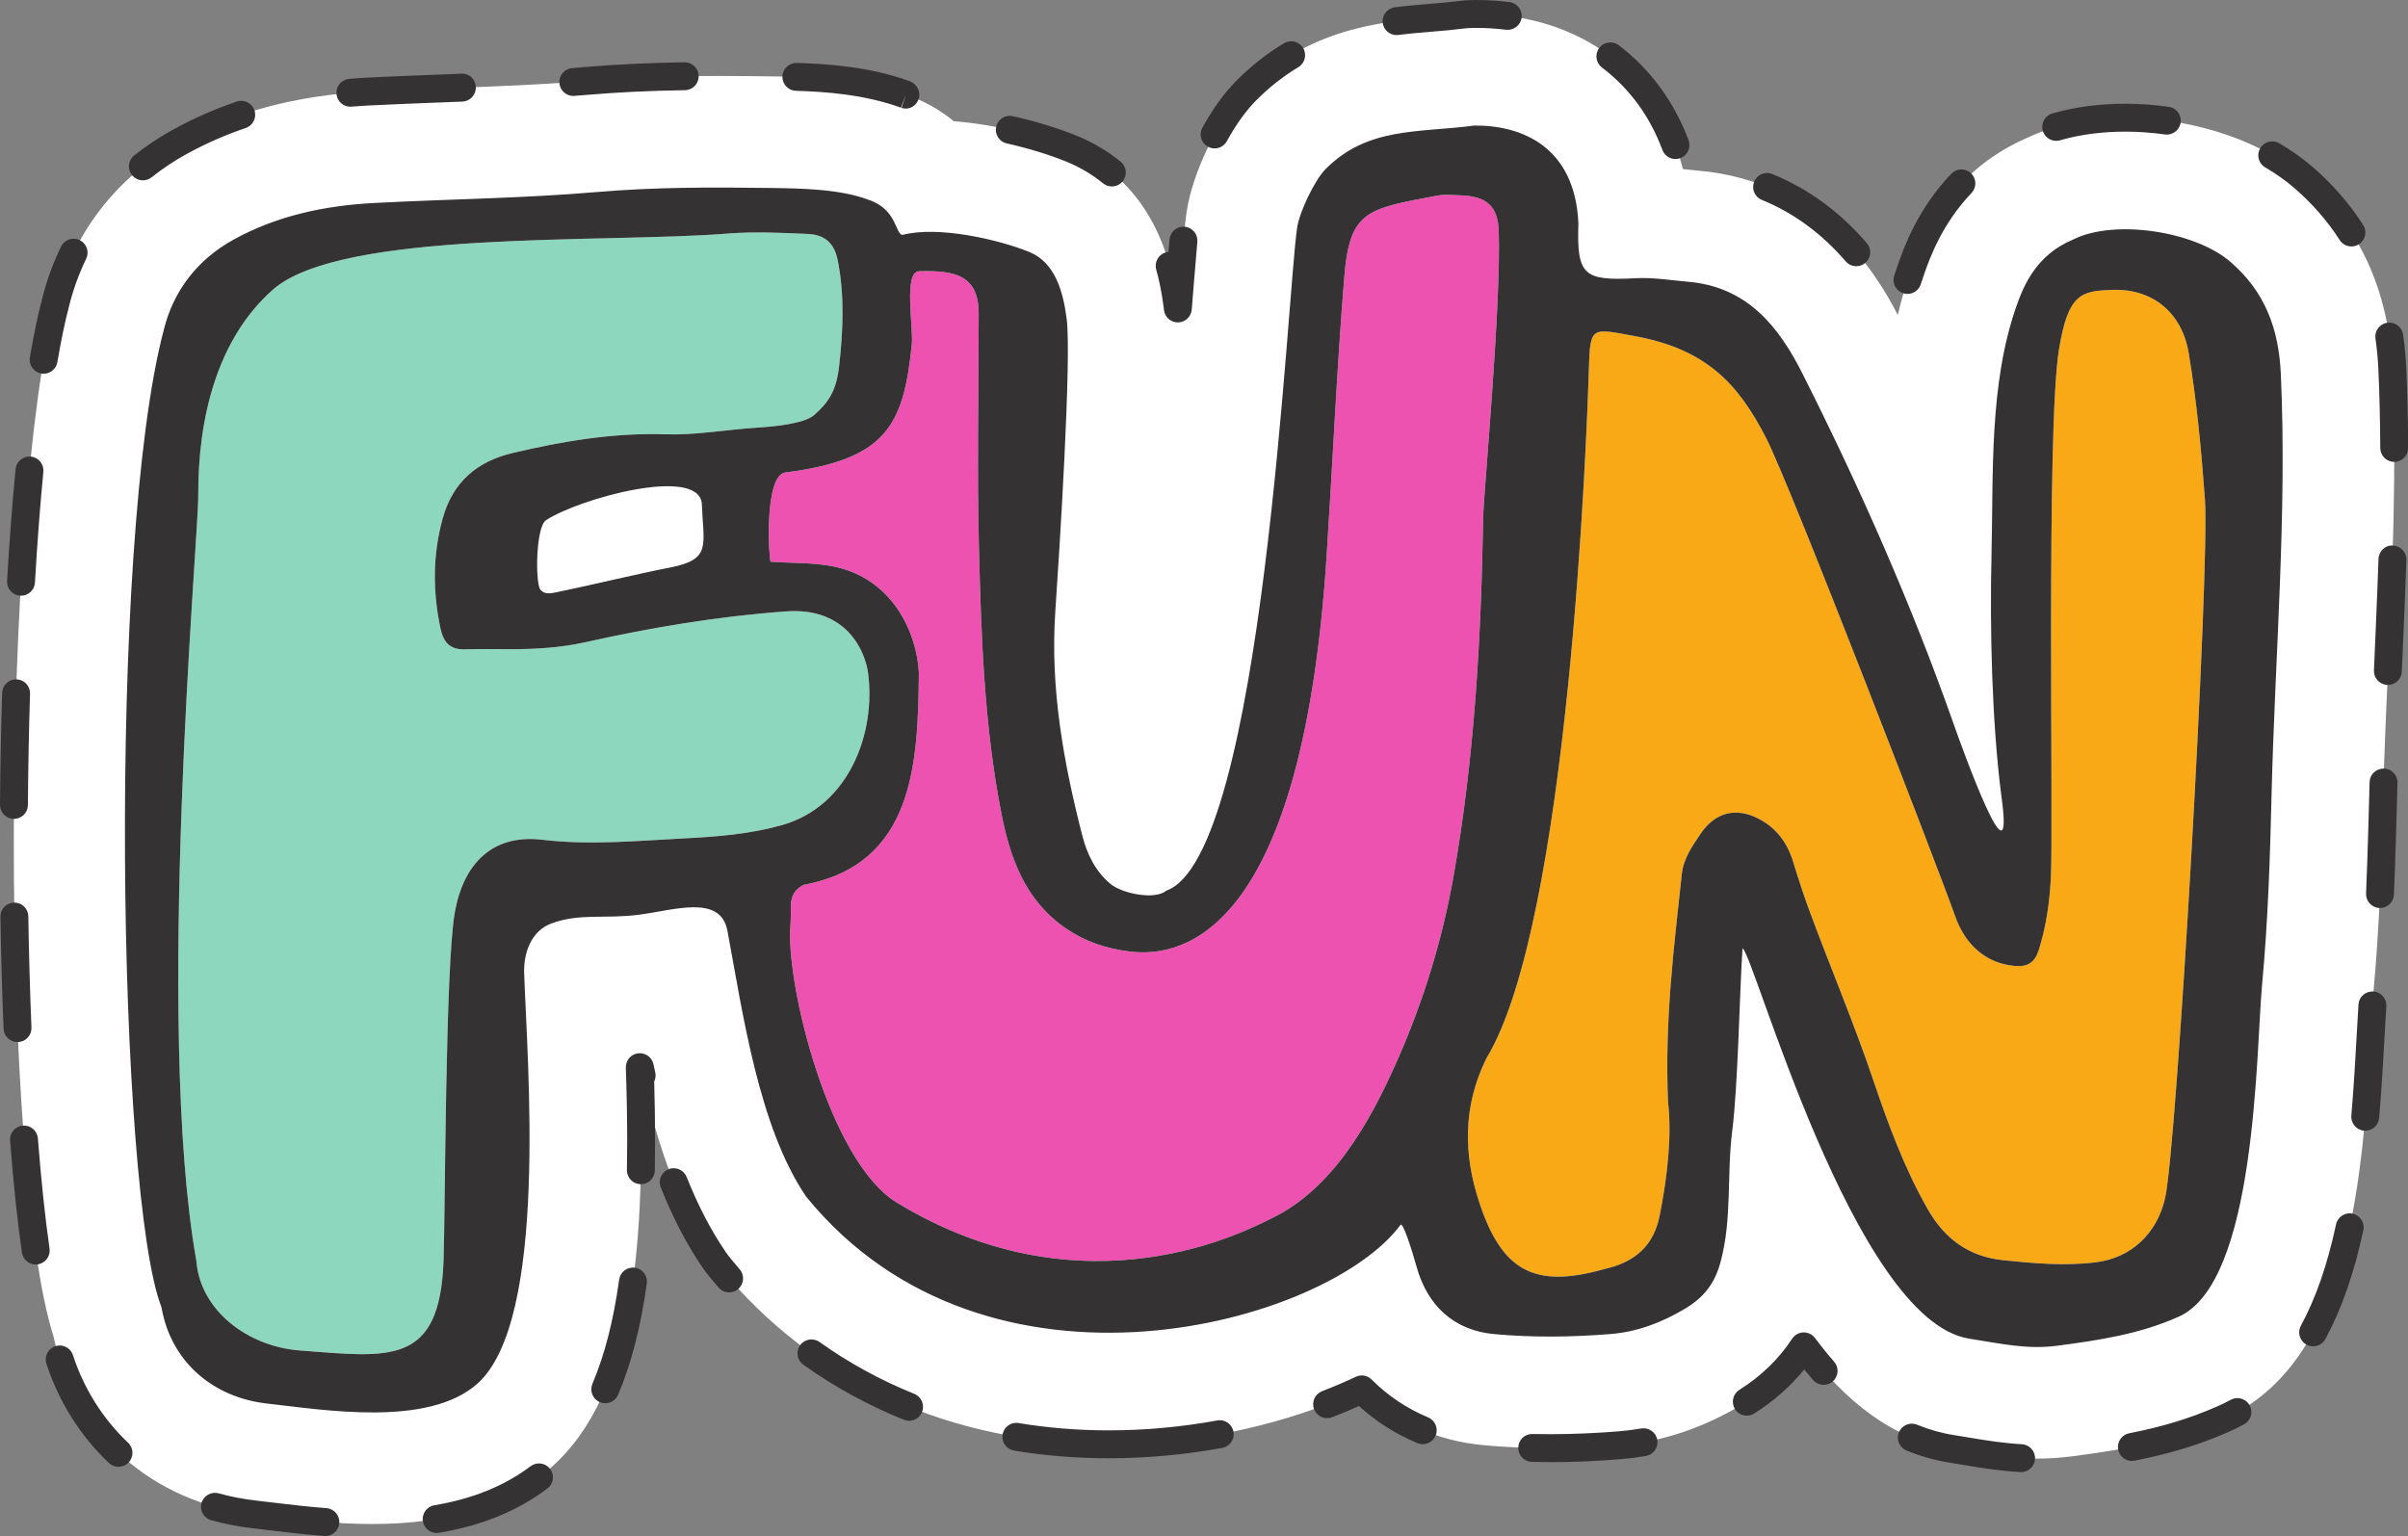 <?xml version="1.0" encoding="UTF-8" standalone="no"?><svg xmlns="http://www.w3.org/2000/svg" xmlns:xlink="http://www.w3.org/1999/xlink" fill="#000000" height="420.3" preserveAspectRatio="xMidYMid meet" version="1" viewBox="0.0 0.0 658.7 420.3" width="658.7" zoomAndPan="magnify"><rect x="0.0" y="0.0" width="658.7" height="420.3" fill="#808080" stroke="none"/><defs><clipPath id="a"><path d="M 0 0 L 658.738 0 L 658.738 420.25 L 0 420.25 Z M 0 0"/></clipPath></defs><g><g id="change1_1"><path d="M 303.281 395.164 C 327.988 395.164 352.574 389.551 372.508 380.141 C 381.148 388.801 392.625 394.188 405.898 395.41 C 417.512 396.477 430.039 396.477 443.18 395.41 C 454.668 394.477 466 390.672 476.863 384.102 C 483.762 379.93 489.301 374.66 493.43 368.363 C 504.73 383.496 517.914 393.914 533.945 396.418 C 535.258 396.625 536.531 396.836 537.777 397.047 C 543.445 397.996 549.871 399.074 557.266 399.074 C 560.531 399.074 563.668 398.867 566.859 398.445 C 580.516 396.645 593.938 394.512 607.957 388.332 C 643.516 372.98 646.426 320.469 648.555 282.105 C 648.781 278.012 648.961 274.555 649.195 272.059 C 650.949 253.246 651.508 234.543 651.895 218.484 C 652.188 206.383 652.738 193.922 653.277 181.871 C 654.445 155.594 655.656 128.426 654.41 100.949 C 653.43 79.184 645.188 61.504 629.91 48.391 C 615.996 36.453 595.711 32.199 581.367 32.199 C 571.312 32.199 562.305 34.043 554.574 37.684 C 531.98 47.469 525.082 67.098 522.793 73.605 C 521.328 77.77 520.125 81.965 519.137 86.164 C 513.301 74.902 498.223 49.543 464.332 46.66 C 463.254 46.57 462.18 46.449 461.105 46.336 C 460.855 46.309 460.602 46.277 460.344 46.254 C 453.91 20.387 432.469 3.816 403.66 3.816 C 403.59 3.816 403.25 3.816 403.18 3.816 C 401.922 3.824 400.664 3.914 399.414 4.074 C 396.672 4.438 393.98 4.645 391.363 4.859 C 378.02 5.953 357.848 7.609 340.793 24.902 C 332.613 33.195 326.184 47.949 324.688 57.43 C 324.031 61.598 323.48 68.266 322.406 81.754 C 322.332 82.637 322.262 83.52 322.191 84.395 C 322.141 83.922 322.09 83.539 322.051 83.219 C 318.562 56.426 304.43 45.312 293.184 40.707 C 285.684 37.641 273.367 34.129 260.895 33.16 C 257.02 29.957 252.555 27.492 247.52 25.785 C 234.918 21.223 221.133 21.035 211.02 20.898 C 206.262 20.832 201.5 20.785 196.746 20.785 C 182.766 20.785 171.281 21.211 160.602 22.129 C 148.449 23.168 136.238 23.617 123.309 24.094 C 115.801 24.375 108.293 24.652 100.793 25.047 C 80.914 26.094 63.992 30.617 49.062 38.879 C 31.918 48.355 19.906 63.914 15.219 82.707 C 0.102 140.398 0.035 319.605 14.617 365.578 C 20.359 392.191 41.68 411.207 69.66 414.352 L 73.941 414.859 C 81.348 415.75 91.492 416.973 101.871 416.973 C 122.938 416.973 138.902 411.934 150.672 401.574 C 174.086 380.973 176.551 338.914 175.016 291.973 C 179.031 310.23 184.84 329.297 195.344 344.66 C 195.824 345.363 196.332 346.047 196.871 346.707 C 222.309 377.953 260.105 395.164 303.281 395.164" fill="#ffffff"/></g><g id="change2_1"><path d="M 598.723 96.629 C 596.891 85.594 588.879 78.898 577.781 79.312 C 569.465 79.629 565.766 80.09 563.227 95.586 C 559.672 117.281 561.77 226.742 560.992 240.539 C 560.621 247.082 559.719 253.477 557.75 259.758 C 556.633 263.324 554.789 264.629 550.953 264.262 C 543.508 263.547 537.633 258.82 534.746 250.453 C 531.609 241.355 490.016 133.328 483.121 119.852 C 475.359 104.688 466.488 95.496 447.168 91.953 C 435.234 89.766 434.984 89.105 434.621 101.09 C 434.082 118.93 429.203 252.488 406.574 289.602 C 400.168 302.648 400.215 315.867 404.816 329.484 C 411 347.773 419.789 352.555 438.633 347.281 C 439.629 347.004 440.645 346.793 441.625 346.473 C 448.379 344.246 452.512 339.922 453.973 332.684 C 456.238 321.484 457.324 310.277 456.285 301.5 C 455.34 278.867 457.934 259.07 460.043 239.234 C 460.516 234.809 462.895 231.562 465.176 228.152 C 469.121 222.262 474.812 220.77 481.07 224.008 C 485.914 226.516 488.902 230.559 490.5 235.75 C 491.914 240.352 493.387 244.941 495.062 249.453 C 500.809 264.93 507.223 280.133 512.527 295.812 C 516.582 307.801 521.016 319.82 527.387 330.945 C 531.984 338.98 538.617 343.816 547.859 344.777 C 556.355 345.66 564.852 346.434 573.414 345.352 C 583.062 344.129 590.121 337.418 592.281 327.684 C 595.512 313.137 604.52 155.477 603.148 136.566 C 602.18 123.188 600.914 109.844 598.723 96.629" fill="#f9a916"/></g><g id="change3_1"><path d="M 237.441 184.012 C 236.656 178.312 231.691 166.039 214.984 167.281 C 196.441 168.613 178.145 171.684 160.043 175.727 C 153.23 177.246 146.445 177.598 139.59 177.625 C 135.457 177.625 131.32 177.527 127.191 177.652 C 122.914 177.777 121.254 175.629 120.422 171.594 C 118.375 161.652 118.359 151.969 121.043 142.047 C 123.812 131.805 130.594 126.227 140.211 123.949 C 153.945 120.703 167.801 118.363 182.105 118.828 C 190.277 119.098 198.5 117.566 206.715 117.039 C 211.035 116.762 219.891 116.039 222.703 113.562 C 226.887 109.879 228.812 106.645 229.543 100.148 C 230.617 90.574 231.066 80.984 229.184 71.32 C 228.18 66.172 225.324 64.195 220.875 64 C 213.656 63.688 206.371 63.324 199.188 63.898 C 165.273 66.617 93.297 62.77 74.621 79.273 C 59.555 92.59 54.109 114.109 54.227 135.707 C 54.285 147.355 42.262 280.344 53.711 344.98 C 54.809 358.805 68.062 368.43 81.98 369.488 C 106.633 371.359 120.359 373.852 121.34 344.688 C 121.793 331.27 121.824 264.922 124.352 249.984 C 126.688 236.148 134.836 228.16 148.316 229.758 C 161.496 231.324 174.371 230.031 187.371 229.371 C 196.289 228.922 205.277 228.188 213.855 225.773 C 232.477 220.535 239.664 200.195 237.441 184.012" fill="#8dd7be"/></g><g id="change4_1"><path d="M 409.977 63.238 C 409.75 56.355 406.629 53.684 399.531 53.445 C 397.465 53.379 395.332 53.121 393.332 53.496 C 374.012 57.129 369.238 57.5 367.738 75.641 C 365.789 99.242 364.426 128.57 362.887 152.203 C 356.293 253.469 324.777 262.426 308.805 260.305 C 302.496 259.465 296.941 257.668 291.648 254.059 C 280.48 246.441 276.359 234.902 273.949 222.668 C 269.219 198.641 268.402 174.195 267.785 149.809 C 267.246 128.492 267.715 107.152 267.715 85.82 C 267.715 75.457 261.488 73.895 251.398 74.215 C 247.082 74.352 249.91 89.449 249.41 94.34 C 247.145 116.438 242.473 125.781 214.598 129.301 C 208.934 130.703 210.328 153.219 210.801 153.703 C 216.582 154.102 222.492 153.859 228.117 155.012 C 244.027 158.277 250.738 172.871 251.355 183.984 C 251.129 208.914 250.02 236.492 219.863 242.082 C 215.117 244.516 216.672 248.25 216.234 253.027 C 214.793 268.68 226.676 317.723 245.348 329.051 C 297.301 360.562 341.898 336.191 347.789 333.363 C 364.473 325.352 374.684 307.199 382.23 290.113 C 389.336 274.023 394.508 257.25 397.582 239.891 C 403.359 207.297 405.176 174.371 405.723 141.34 C 405.828 135.145 410.648 83.844 409.977 63.238" fill="#ee52b1"/></g><g clip-path="url(#a)" id="change5_1"><path d="M 592.281 327.684 C 590.121 337.418 583.062 344.129 573.414 345.352 C 564.852 346.434 556.355 345.66 547.859 344.777 C 538.617 343.816 531.984 338.98 527.387 330.945 C 521.016 319.82 516.582 307.801 512.527 295.812 C 507.223 280.133 500.809 264.93 495.062 249.453 C 493.387 244.941 491.914 240.352 490.5 235.75 C 488.902 230.559 485.914 226.516 481.07 224.008 C 474.812 220.77 469.121 222.262 465.176 228.152 C 462.895 231.562 460.516 234.809 460.043 239.234 C 457.934 259.07 455.34 278.867 456.285 301.5 C 457.324 310.277 456.238 321.484 453.973 332.684 C 452.512 339.922 448.379 344.246 441.625 346.473 C 440.645 346.793 439.629 347.004 438.633 347.281 C 419.789 352.555 411 347.773 404.816 329.484 C 400.215 315.867 400.168 302.648 406.574 289.602 C 429.203 252.488 434.082 118.93 434.621 101.09 C 434.984 89.105 435.234 89.766 447.168 91.953 C 466.488 95.496 475.359 104.688 483.121 119.852 C 490.016 133.328 531.609 241.355 534.746 250.453 C 537.633 258.82 543.508 263.547 550.953 264.262 C 554.789 264.629 556.633 263.324 557.75 259.758 C 559.719 253.477 560.621 247.082 560.992 240.539 C 561.77 226.742 559.672 117.281 563.227 95.586 C 565.766 80.09 569.465 79.629 577.781 79.312 C 588.879 78.898 596.891 85.594 598.723 96.629 C 600.914 109.844 602.18 123.188 603.148 136.566 C 604.52 155.477 595.512 313.137 592.281 327.684 Z M 382.23 290.113 C 374.684 307.199 364.473 325.352 347.789 333.363 C 341.898 336.191 297.301 360.562 245.348 329.051 C 226.676 317.723 214.793 268.68 216.234 253.027 C 216.672 248.25 215.117 244.516 219.863 242.082 C 250.02 236.492 251.129 208.914 251.355 183.984 C 250.738 172.871 244.027 158.277 228.117 155.012 C 222.492 153.859 216.582 154.102 210.801 153.703 C 210.328 153.219 208.934 130.703 214.598 129.301 C 242.473 125.781 247.145 116.438 249.41 94.34 C 249.91 89.449 247.082 74.352 251.398 74.215 C 261.488 73.895 267.715 75.457 267.715 85.82 C 267.715 107.152 267.246 128.492 267.785 149.809 C 268.402 174.195 269.219 198.641 273.949 222.668 C 276.359 234.902 280.48 246.441 291.648 254.059 C 296.941 257.668 302.496 259.465 308.805 260.305 C 324.777 262.426 356.293 253.469 362.887 152.203 C 364.426 128.57 365.789 99.242 367.738 75.641 C 369.238 57.5 374.012 57.129 393.332 53.496 C 395.332 53.121 397.465 53.379 399.531 53.445 C 406.629 53.684 409.75 56.355 409.977 63.238 C 410.648 83.844 405.828 135.145 405.723 141.34 C 405.176 174.371 403.359 207.297 397.582 239.891 C 394.508 257.25 389.336 274.023 382.23 290.113 Z M 183.117 155.312 C 175.414 156.785 160.254 160.402 152.57 161.969 C 150.867 162.316 148.977 162.805 147.809 161.301 C 146.402 159.496 146.527 144.184 149.375 142.316 C 158.477 136.367 190.773 127.512 191.969 137.645 C 192.41 149.336 194.773 153.078 183.117 155.312 Z M 187.371 229.371 C 174.371 230.031 161.496 231.324 148.316 229.758 C 134.836 228.16 126.688 236.148 124.352 249.984 C 121.824 264.922 121.793 331.27 121.34 344.688 C 120.359 373.852 106.633 371.359 81.98 369.488 C 68.062 368.43 54.809 358.805 53.711 344.98 C 42.262 280.344 54.285 147.355 54.227 135.707 C 54.109 114.109 59.555 92.59 74.621 79.273 C 93.297 62.77 165.273 66.617 199.188 63.898 C 206.371 63.324 213.656 63.688 220.875 64 C 225.324 64.195 228.18 66.172 229.184 71.32 C 231.066 80.984 230.617 90.574 229.543 100.148 C 228.812 106.645 226.887 109.879 222.703 113.562 C 219.891 116.039 211.035 116.762 206.715 117.039 C 198.5 117.566 190.277 119.098 182.105 118.828 C 167.801 118.363 153.945 120.703 140.211 123.949 C 130.594 126.227 123.812 131.805 121.043 142.047 C 118.359 151.969 118.375 161.652 120.422 171.594 C 121.254 175.629 122.914 177.777 127.191 177.652 C 131.32 177.527 135.457 177.625 139.59 177.625 C 146.445 177.598 153.23 177.246 160.043 175.727 C 178.145 171.684 196.441 168.613 214.984 167.281 C 231.691 166.039 236.656 178.312 237.441 184.012 C 239.664 200.195 232.477 220.535 213.855 225.773 C 205.277 228.188 196.289 228.922 187.371 229.371 Z M 610.027 71.562 C 600.359 63.266 578.441 59.879 567.176 65.504 C 556.988 69.711 553.543 78.195 551.598 83.73 C 544.07 105.141 545.309 129.711 544.77 151.961 C 544.289 171.859 544.871 197.559 547.434 217.52 C 551.453 245.871 536.359 203.602 534.352 197.906 C 522.773 165.059 508.703 133.27 493.055 102.219 C 486.66 89.535 478.105 78.477 461.754 77.086 C 457.004 76.684 452.34 75.871 447.492 76.121 C 433.207 76.859 431.289 75.426 431.766 61.094 C 430.824 40.234 416.445 34.266 403.383 34.348 C 387.91 36.375 374.055 34.656 362.527 46.348 C 359.676 49.238 355.531 57.832 354.844 62.18 C 352.125 79.441 345.633 234.336 319.035 243.68 C 315.84 246.371 306.816 244.41 303.758 241.836 C 299.633 238.363 297.387 233.766 296.07 228.66 C 290.902 208.59 287.266 188.164 288.668 167.477 C 289.73 151.73 293.199 98.137 291.773 87.156 C 290.816 79.797 288.617 71.828 281.617 68.965 C 273.305 65.562 256.723 61.715 246.91 64.258 C 244.879 64.195 245.434 57.164 237.441 54.613 C 229.652 51.68 218.855 51.539 210.602 51.426 C 194.797 51.207 179.027 51.191 163.203 52.547 C 143 54.277 122.668 54.469 102.402 55.535 C 88.895 56.246 75.805 58.977 63.836 65.594 C 53.992 71.035 47.422 79.586 44.801 90.258 C 29.32 148.789 32.195 327.074 44.172 357.656 C 46.734 372.504 58.168 382.34 73.059 384.012 C 88.73 385.77 117.027 390.516 130.504 378.652 C 150.156 361.359 144.172 290.047 143.379 266.246 C 143.191 260.574 145.391 254.68 150.812 252.668 C 158.668 249.75 165.25 251.508 174.922 250.25 C 184.418 249.02 197.098 244.629 198.98 254.645 C 203.129 276.715 207.469 308.301 220.547 327.434 C 270.148 388.359 363.199 362.219 383.121 335.098 C 383.773 334.438 386.066 341.402 387.492 346.559 C 390.461 357.281 397.785 364.004 408.688 365.008 C 419.281 365.98 430.09 365.844 440.703 364.977 C 447.805 364.402 454.699 361.828 461.055 357.984 C 466.094 354.934 469.039 351.203 470.629 345.367 C 473.848 333.535 472.328 321.418 473.836 309.496 C 475.441 296.77 475.816 272.34 476.652 259.496 C 479.406 259.762 506.992 361.309 538.656 366.254 C 547.297 367.602 554.41 369.293 562.859 368.18 C 574.113 366.695 585.168 365.035 595.766 360.34 C 617.375 351.156 617.098 287.438 618.797 269.223 C 620.391 252.129 620.957 234.957 621.371 217.75 C 622.301 179.281 625.656 140.883 623.914 102.324 C 623.352 89.898 619.562 79.746 610.027 71.562 Z M 382.023 9.594 C 380.129 9.594 378.488 8.188 378.242 6.262 C 377.977 4.172 379.453 2.258 381.543 1.992 C 384.961 1.555 388.164 1.297 391.051 1.055 L 391.691 1.004 C 394.047 0.809 396.457 0.617 398.918 0.293 C 400.359 0.105 401.781 0.008 403.16 0 L 403.66 0 C 406.785 0 409.902 0.191 412.914 0.566 C 415.008 0.828 416.492 2.734 416.23 4.828 C 415.969 6.918 414.047 8.379 411.973 8.141 C 409.27 7.805 406.473 7.633 403.66 7.633 L 403.18 7.633 C 402.102 7.641 400.996 7.719 399.898 7.859 C 397.328 8.199 394.793 8.41 392.312 8.609 L 391.676 8.664 C 388.891 8.891 385.805 9.145 382.512 9.562 C 382.348 9.582 382.184 9.594 382.023 9.594 Z M 156.828 26.25 C 154.852 26.25 153.18 24.73 153.023 22.727 C 152.863 20.625 154.434 18.789 156.539 18.629 L 160.273 18.324 C 168.531 17.617 177.355 17.195 187.246 17.039 C 187.27 17.039 187.289 17.039 187.309 17.039 C 189.387 17.039 191.09 18.711 191.125 20.797 C 191.156 22.902 189.473 24.641 187.367 24.672 C 177.652 24.824 169.004 25.238 160.926 25.93 C 160.926 25.93 156.926 26.25 156.828 26.25 Z M 95.844 29.199 C 93.883 29.199 92.215 27.699 92.043 25.703 C 91.867 23.605 93.426 21.758 95.523 21.586 C 97.191 21.441 98.879 21.324 100.59 21.234 C 107.883 20.852 126.199 20.172 126.199 20.172 C 128.387 19.996 130.078 21.734 130.156 23.844 C 130.23 25.949 128.586 27.719 126.48 27.797 C 126.48 27.797 108.246 28.477 100.996 28.859 C 99.367 28.945 97.758 29.051 96.168 29.188 C 96.059 29.199 95.953 29.199 95.844 29.199 Z M 247.793 29.711 C 247.406 29.711 247.004 29.645 246.602 29.508 L 247.848 25.898 L 246.449 29.453 C 236.438 25.828 225.852 25.09 217.723 24.844 C 215.613 24.777 213.957 23.02 214.023 20.914 C 214.086 18.805 215.859 17.203 217.953 17.211 C 226.652 17.48 238.02 18.285 248.82 22.199 C 250.789 22.914 251.98 25.141 251.281 27.113 C 250.723 28.691 249.34 29.711 247.793 29.711 Z M 562.457 38.531 C 560.805 38.531 559.277 37.449 558.793 35.777 C 558.207 33.754 559.375 31.641 561.398 31.051 C 567.512 29.277 574.234 28.383 581.367 28.383 C 581.395 28.383 581.422 28.383 581.449 28.383 C 585.238 28.383 589.207 28.664 593.25 29.223 C 595.34 29.512 596.797 31.438 596.508 33.523 C 596.219 35.613 594.27 37.094 592.207 36.781 C 588.508 36.27 584.891 36.016 581.445 36.016 C 581.422 36.016 581.395 36.016 581.371 36.016 C 574.953 36.016 568.949 36.812 563.523 38.383 C 563.168 38.484 562.809 38.531 562.457 38.531 Z M 332.242 40.605 C 331.625 40.605 330.992 40.453 330.41 40.133 C 328.562 39.117 327.887 36.801 328.902 34.953 C 331.684 29.887 334.859 25.484 338.078 22.227 C 342.059 18.176 346.488 14.68 351.23 11.836 C 353.043 10.754 355.387 11.34 356.469 13.145 C 357.551 14.953 356.965 17.297 355.156 18.383 C 350.965 20.898 347.047 23.992 343.512 27.578 C 340.777 30.352 338.043 34.172 335.594 38.629 C 334.898 39.891 333.59 40.605 332.242 40.605 Z M 458.32 43.508 C 456.773 43.508 455.316 42.559 454.746 41.023 C 451.305 31.781 445.738 24.188 438.199 18.457 C 436.52 17.184 436.191 14.789 437.469 13.113 C 438.746 11.434 441.137 11.105 442.816 12.383 C 451.402 18.902 458.004 27.891 461.898 38.363 C 462.633 40.336 461.625 42.535 459.652 43.27 C 459.215 43.434 458.762 43.508 458.32 43.508 Z M 39.09 49.34 C 37.969 49.34 36.855 48.844 36.102 47.895 C 34.789 46.246 35.066 43.844 36.715 42.531 C 39.984 39.934 43.516 37.582 47.215 35.535 C 52.758 32.469 58.66 29.863 64.766 27.789 C 66.762 27.109 68.926 28.18 69.605 30.176 C 70.285 32.172 69.215 34.34 67.219 35.02 C 61.543 36.945 56.059 39.367 50.906 42.215 C 47.578 44.059 44.402 46.172 41.465 48.512 C 40.762 49.066 39.926 49.34 39.09 49.34 Z M 304.141 51.012 C 303.293 51.012 302.441 50.73 301.73 50.152 C 298.75 47.723 295.387 45.734 291.734 44.234 C 287.082 42.336 281.273 40.559 275.387 39.234 C 273.328 38.773 272.039 36.73 272.5 34.672 C 272.965 32.617 275.012 31.336 277.059 31.789 C 283.348 33.199 289.586 35.117 294.629 37.172 C 298.977 38.961 302.988 41.332 306.551 44.234 C 308.184 45.566 308.43 47.969 307.102 49.605 C 306.348 50.531 305.246 51.012 304.141 51.012 Z M 643.227 67.426 C 641.969 67.426 640.738 66.805 640.008 65.664 C 636.629 60.391 632.395 55.555 627.422 51.285 C 625.105 49.301 622.488 47.453 619.641 45.797 C 617.816 44.738 617.199 42.402 618.258 40.578 C 619.316 38.762 621.652 38.145 623.477 39.199 C 626.727 41.086 629.727 43.207 632.395 45.496 C 637.93 50.242 642.652 55.648 646.434 61.551 C 647.574 63.324 647.055 65.684 645.281 66.82 C 644.645 67.23 643.93 67.426 643.227 67.426 Z M 507.777 72.832 C 506.703 72.832 505.637 72.383 504.883 71.504 C 498.324 63.879 490.605 58.219 481.938 54.688 C 479.984 53.891 479.047 51.664 479.844 49.711 C 480.637 47.758 482.863 46.812 484.816 47.621 C 494.617 51.613 503.316 57.977 510.668 66.527 C 512.043 68.125 511.863 70.535 510.262 71.906 C 509.543 72.531 508.66 72.832 507.777 72.832 Z M 521.785 80.414 C 521.402 80.414 521.008 80.355 520.621 80.234 C 518.613 79.59 517.508 77.441 518.152 75.434 C 518.484 74.402 518.828 73.371 519.191 72.34 C 520.777 67.828 524.488 57.258 533.777 47.535 C 535.23 46.008 537.645 45.953 539.172 47.414 C 540.695 48.867 540.75 51.281 539.297 52.809 C 531.145 61.344 527.816 70.82 526.395 74.867 C 526.055 75.832 525.73 76.801 525.422 77.766 C 524.898 79.383 523.402 80.414 521.785 80.414 Z M 322.191 88.211 C 320.25 88.211 318.613 86.746 318.398 84.809 L 318.281 83.844 C 317.809 80.195 317.141 76.844 316.277 73.734 C 315.715 71.703 316.906 69.602 318.938 69.039 C 319.168 68.977 319.395 68.934 319.625 68.914 C 319.73 67.68 319.832 66.535 319.93 65.484 C 320.121 63.387 321.969 61.84 324.078 62.031 C 326.176 62.227 327.723 64.086 327.527 66.184 C 327.168 70.082 325.996 84.703 325.996 84.703 C 325.836 86.66 324.215 88.18 322.246 88.211 C 322.23 88.211 322.211 88.211 322.191 88.211 Z M 11.938 102.246 C 11.727 102.246 11.512 102.23 11.297 102.195 C 9.219 101.844 7.82 99.871 8.172 97.797 C 9.207 91.684 10.336 86.281 11.527 81.742 C 12.754 76.824 14.5 72.004 16.707 67.465 C 17.625 65.566 19.906 64.773 21.805 65.699 C 23.703 66.621 24.492 68.902 23.57 70.797 C 21.598 74.867 20.031 79.184 18.922 83.633 C 17.777 87.996 16.695 93.176 15.695 99.07 C 15.383 100.934 13.766 102.246 11.938 102.246 Z M 654.926 126.367 C 652.828 126.367 651.121 124.672 651.113 122.57 C 651.074 115.039 650.91 108.02 650.598 101.121 C 650.465 98.211 650.199 95.355 649.801 92.625 C 649.492 90.543 650.938 88.605 653.023 88.301 C 655.117 87.98 657.043 89.434 657.352 91.523 C 657.785 94.496 658.082 97.613 658.223 100.777 C 658.539 107.781 658.707 114.902 658.746 122.535 C 658.754 124.645 657.055 126.359 654.945 126.367 Z M 5.75 162.988 C 5.676 162.988 5.602 162.984 5.527 162.98 C 3.422 162.863 1.816 161.055 1.938 158.953 C 2.566 148.066 3.352 137.77 4.262 128.352 C 4.465 126.258 6.34 124.738 8.426 124.922 C 10.523 125.125 12.062 126.992 11.859 129.09 C 10.957 138.41 10.184 148.602 9.559 159.395 C 9.438 161.426 7.758 162.988 5.75 162.988 Z M 653.203 187.398 C 653.145 187.398 653.086 187.398 653.027 187.395 C 650.922 187.297 649.289 185.512 649.387 183.406 C 649.387 183.406 650.312 162.637 650.625 152.953 C 650.695 150.848 652.488 149.062 654.566 149.262 C 656.672 149.332 658.324 151.094 658.258 153.199 C 657.941 162.91 657.012 183.754 657.012 183.754 C 656.918 185.801 655.23 187.398 653.203 187.398 Z M 3.816 224.043 C 3.816 224.043 3.797 224.043 3.785 224.043 C 1.68 224.027 -0.016 222.309 0 220.195 C 0.078 209.871 0.277 199.566 0.586 189.57 C 0.648 187.465 2.406 185.812 4.516 185.871 C 6.625 185.938 8.281 187.699 8.215 189.809 C 7.906 199.742 7.711 209.988 7.633 220.258 C 7.617 222.355 5.91 224.043 3.816 224.043 Z M 651.047 248.426 C 650.988 248.426 650.93 248.426 650.867 248.422 C 648.762 248.324 647.137 246.539 647.23 244.434 C 647.652 235.188 648.195 213.98 648.195 213.98 C 648.258 211.875 649.934 210.289 652.125 210.277 C 654.23 210.34 655.887 212.098 655.824 214.203 C 655.824 214.203 655.281 235.461 654.855 244.781 C 654.762 246.828 653.074 248.426 651.047 248.426 Z M 4.785 285.109 C 2.754 285.109 1.062 283.504 0.977 281.453 C 0.57 271.645 0.281 261.34 0.117 250.824 C 0.086 248.715 1.77 246.984 3.875 246.949 C 3.895 246.949 3.914 246.949 3.938 246.949 C 6.016 246.949 7.719 248.617 7.75 250.707 C 7.91 261.156 8.199 271.395 8.602 281.133 C 8.691 283.238 7.055 285.02 4.949 285.105 C 4.895 285.109 4.84 285.109 4.785 285.109 Z M 647.008 309.371 C 646.895 309.371 646.785 309.367 646.676 309.355 C 644.574 309.176 643.02 307.324 643.203 305.227 C 643.887 297.238 644.32 289.516 644.734 282.039 C 644.734 282.039 645.043 276.492 645.152 274.82 C 645.289 272.719 647.07 271.176 649.215 271.262 C 651.316 271.406 652.906 273.223 652.77 275.324 C 652.66 276.973 652.363 282.316 652.363 282.316 C 651.938 289.996 651.504 297.781 650.805 305.883 C 650.633 307.871 648.965 309.371 647.008 309.371 Z M 175.309 324.004 C 175.285 324.004 175.262 324.004 175.238 324.004 C 173.129 323.961 171.453 322.227 171.492 320.113 C 171.539 317.52 171.562 314.891 171.562 312.238 C 171.562 306.152 171.445 299.559 171.199 292.102 C 171.137 290.125 172.586 288.43 174.543 288.188 C 176.512 287.957 178.324 289.23 178.746 291.156 L 179.238 293.383 C 179.441 294.262 179.316 295.141 178.953 295.895 C 179.117 301.812 179.195 307.195 179.195 312.242 C 179.195 314.941 179.172 317.613 179.125 320.258 C 179.086 322.34 177.383 324.004 175.309 324.004 Z M 9.766 345.969 C 7.898 345.969 6.266 344.598 5.996 342.691 C 4.742 333.949 3.652 323.648 2.758 312.074 C 2.594 309.973 4.164 308.141 6.266 307.977 C 8.375 307.801 10.203 309.387 10.367 311.488 C 11.25 322.895 12.32 333.027 13.551 341.613 C 13.852 343.695 12.398 345.629 10.312 345.934 C 10.129 345.957 9.949 345.969 9.766 345.969 Z M 199.449 353.594 C 198.383 353.594 197.324 353.148 196.566 352.277 C 195.668 351.242 194.781 350.188 193.91 349.113 C 193.305 348.371 192.73 347.605 192.188 346.812 C 187.82 340.422 184.074 333.242 180.738 324.859 C 179.961 322.898 180.914 320.684 182.875 319.902 C 184.832 319.117 187.051 320.078 187.832 322.035 C 190.914 329.781 194.5 336.668 198.492 342.508 C 198.914 343.125 199.363 343.723 199.832 344.297 C 200.652 345.305 201.484 346.301 202.328 347.277 C 203.711 348.867 203.543 351.277 201.953 352.66 C 201.227 353.285 200.34 353.594 199.449 353.594 Z M 632.746 368.348 C 632.129 368.348 631.508 368.199 630.93 367.887 C 629.078 366.883 628.391 364.566 629.395 362.715 C 633.492 355.16 636.637 346.094 639.02 334.984 C 639.461 332.93 641.496 331.598 643.551 332.055 C 645.609 332.496 646.926 334.527 646.48 336.59 C 643.945 348.414 640.551 358.148 636.102 366.352 C 635.41 367.625 634.102 368.348 632.746 368.348 Z M 165.562 383.926 C 165.066 383.926 164.562 383.832 164.078 383.625 C 162.137 382.801 161.23 380.562 162.051 378.621 C 165.41 370.695 167.805 361.367 169.371 350.102 C 169.66 348.016 171.574 346.547 173.676 346.848 C 175.762 347.141 177.219 349.066 176.93 351.152 C 175.273 363.09 172.703 373.047 169.082 381.602 C 168.465 383.055 167.051 383.926 165.562 383.926 Z M 477.836 387.32 C 476.566 387.32 475.332 386.688 474.605 385.539 C 473.477 383.762 474.012 381.398 475.793 380.273 C 481.75 376.516 486.613 371.801 490.234 366.273 C 490.922 365.23 492.066 364.59 493.312 364.547 C 494.555 364.52 495.742 365.086 496.488 366.078 C 498.207 368.383 499.965 370.562 501.715 372.559 C 503.105 374.141 502.945 376.551 501.363 377.941 C 499.777 379.328 497.363 379.176 495.977 377.59 C 495.16 376.66 494.34 375.691 493.527 374.691 C 489.77 379.332 485.195 383.367 479.867 386.73 C 479.234 387.129 478.531 387.32 477.836 387.32 Z M 248.676 388.719 C 248.199 388.719 247.719 388.629 247.25 388.445 C 237.477 384.5 228.227 379.438 219.75 373.391 C 218.031 372.164 217.633 369.785 218.859 368.066 C 220.078 366.352 222.461 365.953 224.18 367.176 C 232.168 372.871 240.891 377.648 250.105 381.363 C 252.059 382.152 253.004 384.379 252.215 386.332 C 251.617 387.816 250.188 388.719 248.676 388.719 Z M 389.184 395.133 C 388.695 395.133 388.199 395.039 387.719 394.84 C 381.797 392.367 376.438 388.961 371.746 384.691 C 369.363 385.762 366.902 386.789 364.398 387.754 C 362.441 388.523 360.223 387.539 359.465 385.57 C 358.703 383.602 359.68 381.395 361.648 380.637 C 364.828 379.406 367.934 378.082 370.879 376.688 C 372.34 376 374.07 376.305 375.211 377.445 C 379.633 381.883 384.832 385.363 390.656 387.797 C 392.602 388.609 393.52 390.844 392.711 392.785 C 392.098 394.25 390.68 395.133 389.184 395.133 Z M 303.219 398.98 C 294.457 398.98 285.773 398.277 277.391 396.883 C 275.312 396.535 273.906 394.57 274.254 392.492 C 274.598 390.41 276.551 388.988 278.645 389.352 C 286.613 390.676 294.879 391.348 303.211 391.348 C 303.234 391.348 303.254 391.348 303.277 391.348 C 313.141 391.348 323.125 390.438 332.969 388.641 C 335.062 388.242 337.031 389.637 337.41 391.711 C 337.789 393.785 336.414 395.77 334.344 396.148 C 324.047 398.027 313.598 398.98 303.289 398.98 C 303.266 398.98 303.242 398.98 303.219 398.98 Z M 583.16 399.707 C 581.371 399.707 579.773 398.441 579.418 396.625 C 579.016 394.559 580.363 392.551 582.434 392.145 C 591.516 390.367 599.141 388.043 606.418 384.84 C 607.742 384.27 608.988 383.66 610.191 382.992 C 612.039 381.98 614.359 382.648 615.375 384.488 C 616.395 386.336 615.727 388.656 613.879 389.68 C 612.461 390.457 610.992 391.18 609.465 391.836 C 601.684 395.266 593.551 397.746 583.898 399.637 C 583.652 399.684 583.402 399.707 583.16 399.707 Z M 423.551 400.027 C 422.043 400.027 420.539 400.008 419.043 399.977 C 416.938 399.926 415.27 398.18 415.316 396.07 C 415.367 393.965 417.016 392.305 419.223 392.344 C 420.789 392.375 422.383 392.391 423.957 392.395 C 430.059 392.395 436.418 392.129 442.871 391.605 C 444.859 391.445 446.902 391.184 448.934 390.832 C 451 390.48 452.984 391.863 453.348 393.938 C 453.707 396.016 452.316 397.988 450.238 398.352 C 447.984 398.742 445.711 399.031 443.488 399.215 C 436.684 399.766 430.02 400.098 423.551 400.027 Z M 32.418 401.316 C 31.477 401.316 30.531 400.969 29.797 400.273 C 21.984 392.898 16.074 383.508 12.699 373.117 C 12.047 371.117 13.145 368.965 15.148 368.312 C 17.156 367.664 19.309 368.758 19.957 370.766 C 22.938 379.938 28.152 388.223 35.035 394.727 C 36.57 396.172 36.637 398.59 35.191 400.121 C 34.441 400.914 33.43 401.316 32.418 401.316 Z M 552.871 402.766 C 552.801 402.766 552.727 402.762 552.656 402.758 C 546.879 402.438 541.723 401.578 537.176 400.812 C 535.914 400.605 534.652 400.395 533.355 400.191 C 529.32 399.559 525.336 398.441 521.512 396.855 C 519.566 396.051 518.641 393.816 519.445 391.871 C 520.254 389.918 522.48 389 524.43 389.805 C 527.695 391.152 531.098 392.109 534.535 392.648 C 535.859 392.855 537.148 393.07 538.406 393.281 C 542.789 394.016 547.723 394.844 553.078 395.141 C 555.184 395.258 556.793 397.059 556.676 399.164 C 556.562 401.195 554.883 402.766 552.871 402.766 Z M 119.445 419.426 C 117.613 419.426 116 418.105 115.684 416.242 C 115.336 414.164 116.734 412.195 118.812 411.844 C 129.316 410.078 137.934 406.582 145.148 401.156 C 146.84 399.891 149.223 400.227 150.492 401.914 C 151.758 403.598 151.422 405.992 149.734 407.254 C 141.52 413.434 131.82 417.398 120.082 419.375 C 119.867 419.406 119.652 419.426 119.445 419.426 Z M 89.012 420.25 C 88.91 420.25 88.809 420.246 88.711 420.238 C 82.977 419.793 77.715 419.156 73.484 418.652 L 69.211 418.145 C 65.32 417.703 61.465 416.957 57.777 415.934 C 55.746 415.367 54.559 413.266 55.125 411.234 C 55.688 409.207 57.789 408.02 59.82 408.578 C 63.125 409.496 66.578 410.164 70.09 410.562 L 74.391 411.07 C 78.555 411.574 83.73 412.195 89.301 412.629 C 91.402 412.793 92.973 414.625 92.812 416.727 C 92.656 418.73 90.984 420.25 89.012 420.25" fill="#353234"/></g></g></svg>